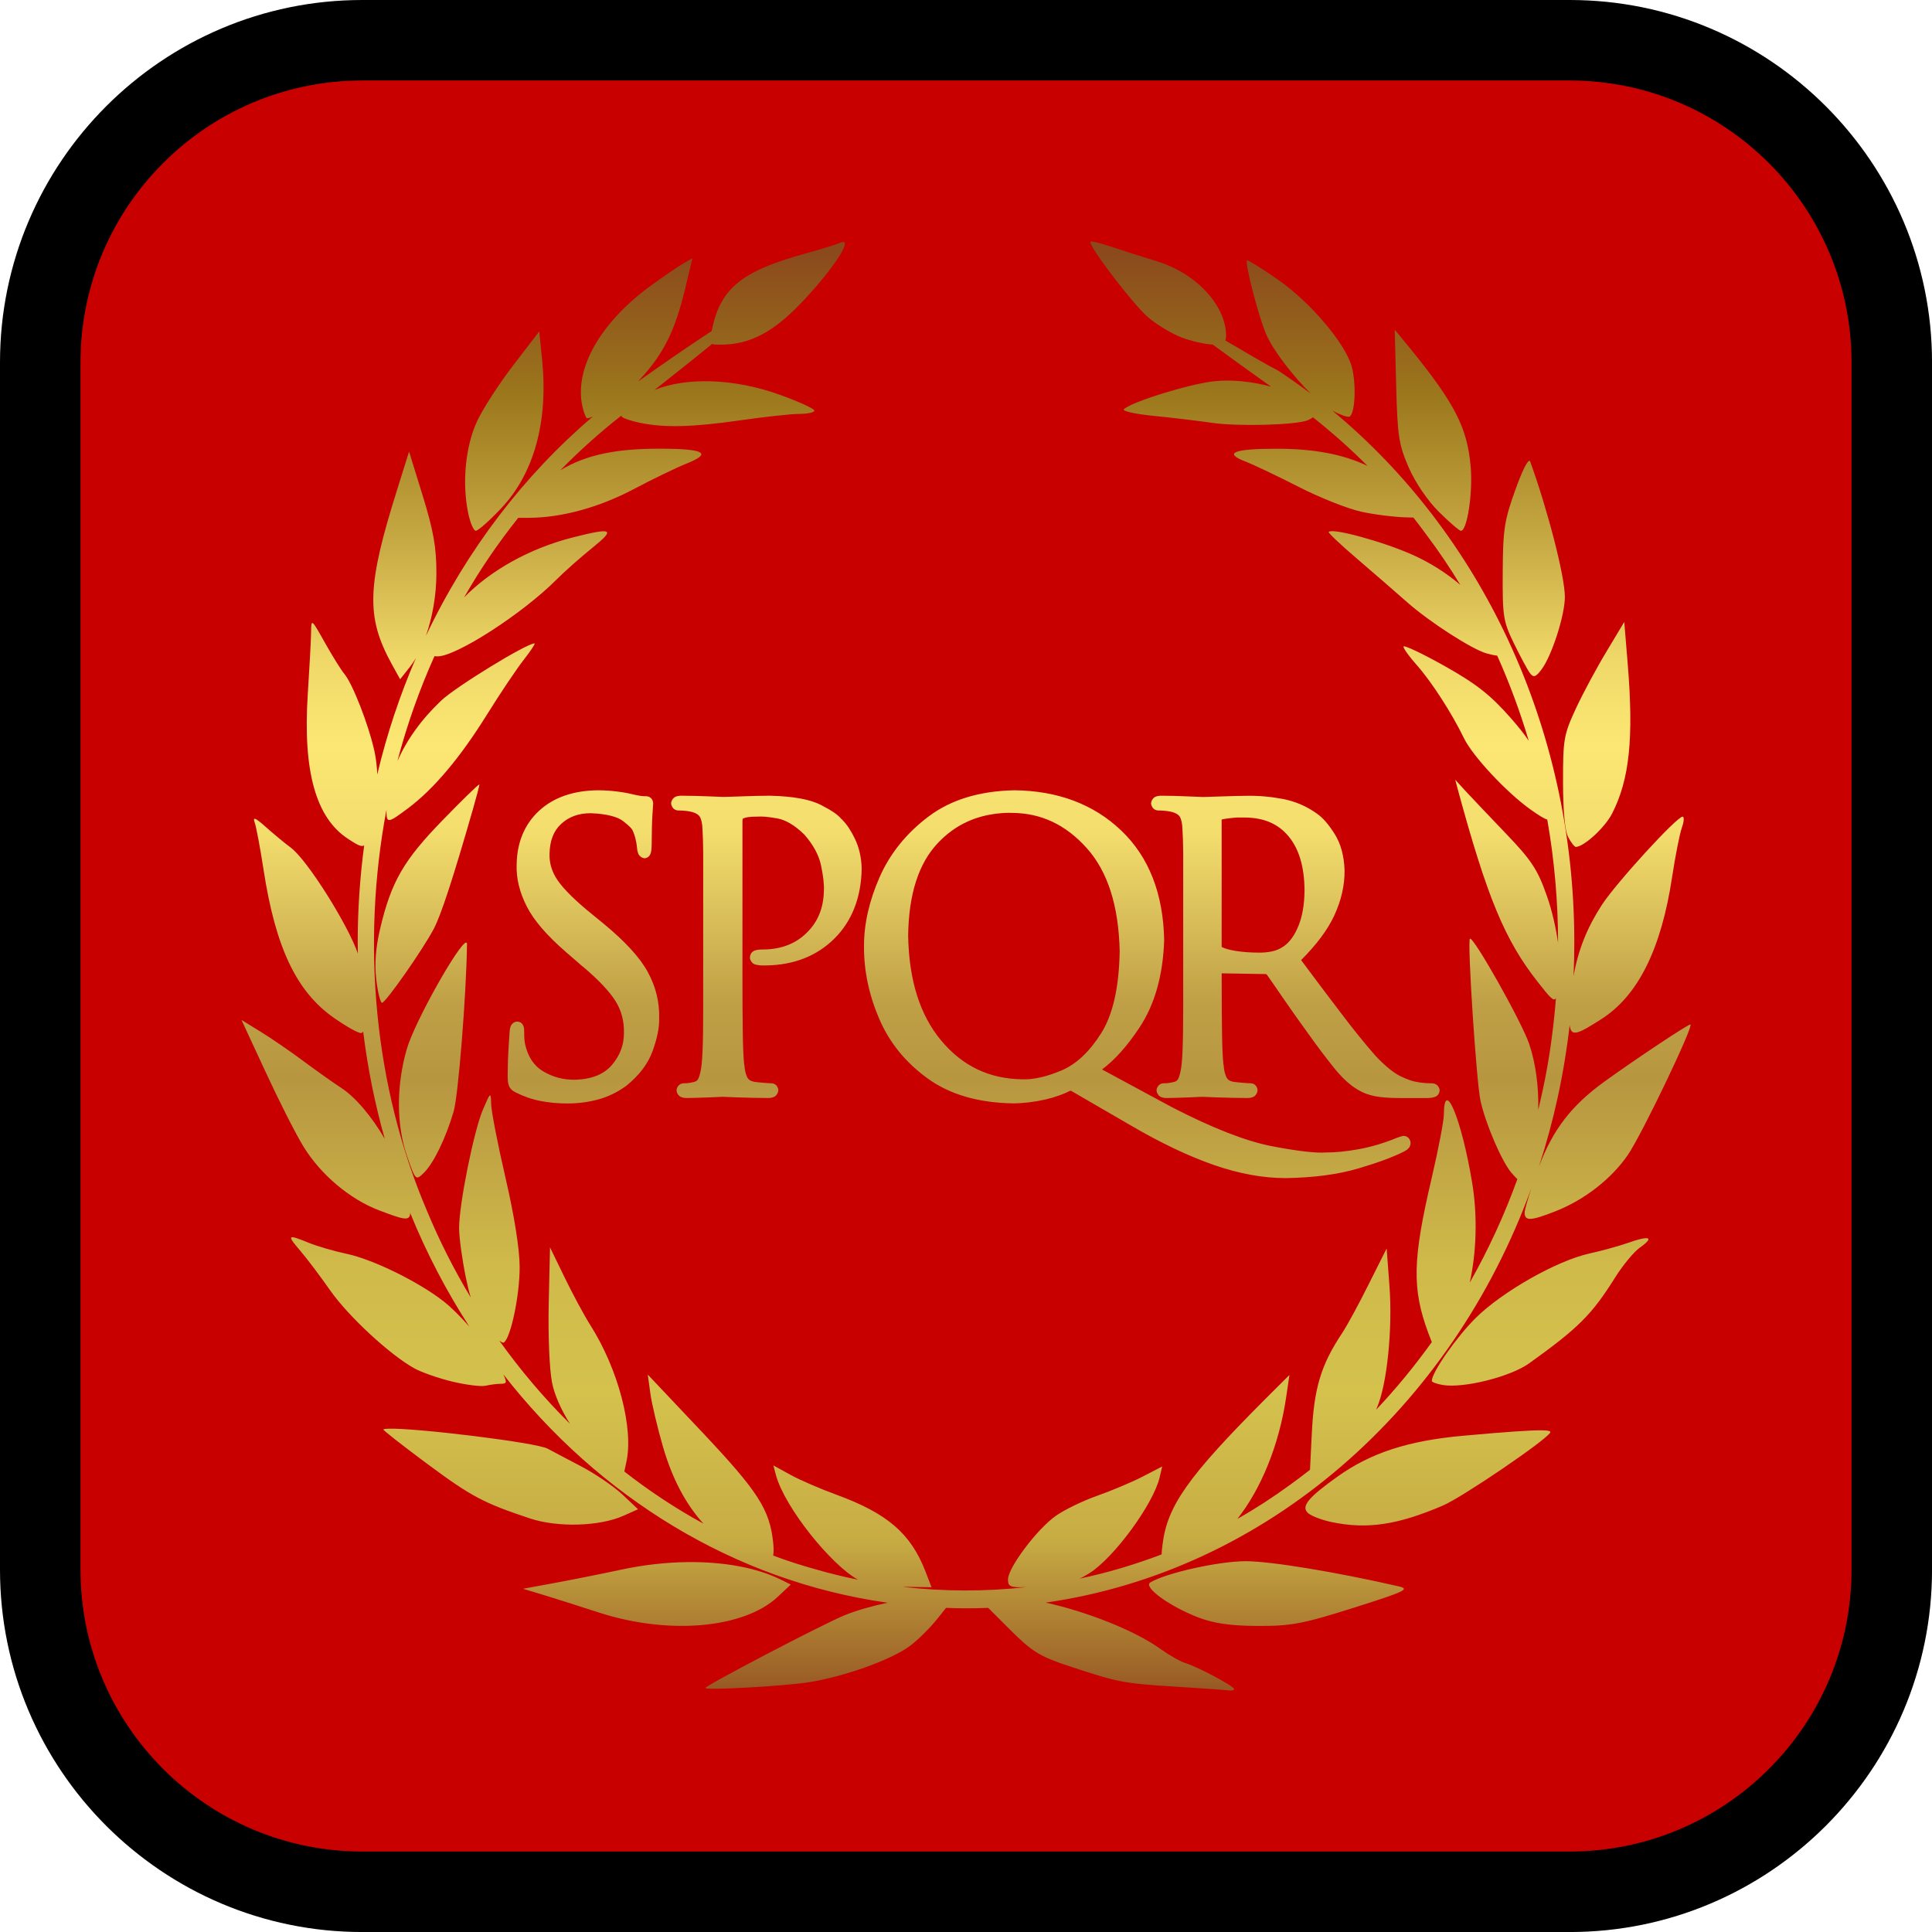 <?xml version="1.0" encoding="utf-8"?>
<!-- Generator: Adobe Illustrator 16.0.0, SVG Export Plug-In . SVG Version: 6.00 Build 0)  -->
<!DOCTYPE svg PUBLIC "-//W3C//DTD SVG 1.1//EN" "http://www.w3.org/Graphics/SVG/1.1/DTD/svg11.dtd">
<svg version="1.1" id="Calque_1" xmlns="http://www.w3.org/2000/svg" xmlns:xlink="http://www.w3.org/1999/xlink" x="0px" y="0px"
	 width="136.061px" height="136.061px" viewBox="0 0 136.061 136.061" enable-background="new 0 0 136.061 136.061"
	 xml:space="preserve">
<g>
	<path d="M0,25.512v85.039c0,14.067,11.441,25.512,25.512,25.512h85.039c14.066,0,25.512-11.441,25.512-25.512V25.512
		C136.063,11.445,124.617,0,110.551,0H25.512C11.445,0,0,11.445,0,25.512z"/>
	<path fill="#C80000" d="M110.551,5.669H25.512c-10.941,0-19.843,8.898-19.843,19.843v85.039c0,10.941,8.898,19.843,19.843,19.843
		h85.039c10.941,0,19.842-8.898,19.842-19.843V25.512C130.393,14.571,121.492,5.669,110.551,5.669z"/>
</g>
<linearGradient id="path18706_1_" gradientUnits="userSpaceOnUse" x1="657.025" y1="1424.169" x2="657.025" y2="1258.848" gradientTransform="matrix(0.621 0 0 0.621 -339.654 -764.112)">
	<stop  offset="0" style="stop-color:#924F20"/>
	<stop  offset="0.116" style="stop-color:#C7AC44"/>
	<stop  offset="0.216" style="stop-color:#D4C24D"/>
	<stop  offset="0.304" style="stop-color:#CFBA4A"/>
	<stop  offset="0.432" style="stop-color:#B79640"/>
	<stop  offset="0.484" style="stop-color:#BFA046"/>
	<stop  offset="0.6" style="stop-color:#F3DD6D"/>
	<stop  offset="0.66" style="stop-color:#FCE774"/>
	<stop  offset="0.72" style="stop-color:#EFD868"/>
	<stop  offset="0.792" style="stop-color:#CBAE47"/>
	<stop  offset="0.9" style="stop-color:#9C781C"/>
	<stop  offset="0.924" style="stop-color:#976B1C"/>
	<stop  offset="1" style="stop-color:#8B491C"/>
</linearGradient>
<path id="path18706" fill="url(#path18706_1_)" d="M76.851,17.008c-0.023,0-0.044,0.014-0.051,0.021
	c-0.203,0.218,2.998,4.412,4.052,5.313c0.618,0.529,1.688,1.172,2.381,1.432c0.685,0.258,1.653,0.476,2.167,0.488
	c1.035,0.761,2.418,1.76,4.112,2.97c-1.278-0.359-2.762-0.519-4.011-0.382c-1.764,0.193-5.871,1.469-6.353,1.974
	c-0.124,0.131,0.83,0.34,2.127,0.467c1.299,0.126,3.136,0.351,4.072,0.486c1.836,0.269,5.935,0.155,6.746-0.18
	c0.164-0.068,0.287-0.136,0.364-0.212c1.343,1.059,2.632,2.203,3.85,3.426c-1.753-0.839-3.834-1.214-6.473-1.209
	c-2.957,0.005-3.68,0.302-2.147,0.892c0.585,0.225,2.283,1.032,3.77,1.792c1.483,0.76,3.468,1.545,4.404,1.75
	c0.938,0.206,2.401,0.387,3.252,0.402l0.427,0.012c0.329,0.417,0.646,0.842,0.962,1.272c0.833,1.112,1.615,2.271,2.34,3.468
	c-0.961-0.822-2.103-1.553-3.343-2.109c-2.078-0.935-5.657-1.91-5.927-1.623c-0.053,0.057,0.82,0.885,1.945,1.846
	c1.125,0.96,2.746,2.371,3.605,3.128c1.567,1.381,4.56,3.307,5.57,3.584c0.312,0.085,0.561,0.139,0.749,0.159
	c0.866,1.936,1.611,3.94,2.22,5.993c-0.332-0.498-0.741-1.004-1.276-1.613c-1.426-1.622-2.437-2.411-4.68-3.669
	c-1.573-0.883-2.866-1.489-2.866-1.347c0,0.142,0.425,0.723,0.941,1.304c1.033,1.164,2.475,3.397,3.313,5.133
	c0.612,1.271,3.015,3.843,4.699,5.038c0.565,0.401,0.939,0.634,1.175,0.71c0.501,2.855,0.757,5.769,0.76,8.676
	c-0.163-1.123-0.438-2.312-0.79-3.309c-0.654-1.867-1.086-2.512-2.906-4.412c-1.177-1.227-2.458-2.583-2.847-3.001l-0.699-0.764
	l0.202,0.764c2.055,7.55,3.297,10.536,5.603,13.469c0.879,1.118,1.116,1.395,1.286,1.156c-0.068,0.875-0.157,1.749-0.273,2.619
	c-0.22,1.766-0.554,3.513-0.972,5.229c0.04-1.563-0.168-3.245-0.64-4.635c-0.527-1.56-3.961-7.646-4.173-7.403
	c-0.19,0.219,0.459,10.133,0.749,11.423c0.37,1.643,1.481,4.23,2.168,5.049c0.165,0.195,0.328,0.362,0.426,0.456
	c-0.916,2.53-2.042,4.973-3.353,7.286c0.46-2.074,0.562-4.648,0.172-7.012c-0.739-4.479-1.982-7.49-1.996-4.824
	c-0.002,0.45-0.389,2.463-0.859,4.476c-1.342,5.726-1.396,7.771-0.243,10.893l0.253,0.657c-1.206,1.685-2.515,3.277-3.92,4.762
	c0.021-0.04,0.034-0.089,0.051-0.127c0.717-1.637,1.121-5.583,0.881-8.665l-0.192-2.565L96.4,90.422
	c-0.686,1.377-1.529,2.937-1.884,3.468c-1.504,2.263-1.986,3.893-2.138,7.181l-0.121,2.439c-0.463,0.362-0.931,0.719-1.408,1.061
	c-1.197,0.875-2.432,1.675-3.707,2.396c1.656-2.092,2.937-5.184,3.436-8.569l0.231-1.568l-1.742,1.737
	c-5.405,5.421-6.855,7.485-7.19,10.173c-0.041,0.323-0.07,0.557-0.071,0.73c-1.891,0.719-3.817,1.293-5.784,1.708
	c0.239-0.108,0.462-0.237,0.709-0.393c1.727-1.085,4.496-4.865,4.935-6.734l0.182-0.774l-1.396,0.722
	c-0.771,0.397-2.221,1.005-3.222,1.356c-1.002,0.354-2.292,0.985-2.877,1.4c-1.324,0.939-3.363,3.645-3.363,4.476
	c0,0.479,0.11,0.592,1.309,0.541c-2.91,0.324-5.843,0.318-8.752-0.021c0.046,0.001,0.097-0.001,0.142,0l1.914,0.032l-0.436-1.136
	c-1.036-2.66-2.687-4.075-6.28-5.388c-1.08-0.395-2.515-1.01-3.19-1.379l-1.234-0.679l0.191,0.711c0.629,2.262,3.87,6.3,5.773,7.339
	c-0.995-0.201-1.979-0.439-2.958-0.723c-1.017-0.279-2.028-0.605-3.018-0.976c0.042-0.213,0.042-0.513,0-0.912
	c-0.246-2.34-1.055-3.596-5.005-7.784l-3.828-4.052l0.182,1.314c0.097,0.724,0.499,2.421,0.892,3.775
	c0.646,2.227,1.597,4.038,2.847,5.409c-1.942-1.06-3.804-2.289-5.571-3.67L44.103,103c0.545-2.379-0.563-6.599-2.552-9.715
	c-0.409-0.643-1.211-2.136-1.783-3.31l-1.033-2.132l-0.091,3.966c-0.05,2.222,0.052,4.662,0.233,5.56
	c0.18,0.892,0.642,1.92,1.266,2.904c-1.813-1.793-3.478-3.758-4.983-5.864c0.155,0.115,0.27,0.174,0.323,0.138
	c0.489-0.324,1.118-3.332,1.114-5.313c-0.002-1.255-0.373-3.595-0.993-6.269c-0.544-2.348-0.999-4.683-1.013-5.188
	c-0.025-0.901-0.038-0.896-0.578,0.361c-0.641,1.495-1.681,6.661-1.681,8.357c0,0.646,0.217,2.216,0.476,3.479
	c0.112,0.547,0.221,0.997,0.344,1.399c-1.177-1.954-2.215-4.007-3.1-6.142c-3.713-8.731-4.609-18.779-2.836-28.2
	c0,0.979,0.071,0.976,1.519-0.106c1.817-1.358,3.668-3.563,5.552-6.586c0.938-1.509,2.109-3.252,2.604-3.882
	c0.493-0.628,0.833-1.146,0.75-1.146c-0.559,0-5.537,3.051-6.563,4.021c-1.382,1.304-2.438,2.773-3.09,4.273
	c0.668-2.546,1.546-5.026,2.613-7.401c0.061,0.018,0.129,0.021,0.224,0.021c1.324-0.008,5.977-3.011,8.355-5.397
	c0.556-0.559,1.685-1.561,2.512-2.228c1.68-1.353,1.479-1.468-1.347-0.753c-3.058,0.773-5.809,2.334-7.657,4.221
	c1.127-1.979,2.408-3.845,3.809-5.6h0.719c2.355-0.008,4.995-0.735,7.486-2.058c1.25-0.664,2.895-1.459,3.646-1.762
	c1.831-0.733,1.271-1.044-1.853-1.05c-3.09-0.006-5.206,0.419-7.03,1.518c1.352-1.378,2.78-2.664,4.285-3.84
	c0.012,0.029,0.038,0.061,0.061,0.086c0.1,0.104,0.658,0.291,1.246,0.412c1.721,0.358,3.703,0.311,7.04-0.169
	c1.72-0.247,3.597-0.455,4.183-0.456s1.074-0.1,1.074-0.232s-1.124-0.646-2.492-1.135c-3.135-1.123-6.499-1.241-8.771-0.318
	c1.717-1.354,3.062-2.422,4.062-3.246c0.111,0.056,0.301,0.053,0.587,0.053c2.114,0,3.778-0.889,5.905-3.171
	c2.214-2.375,3.51-4.437,2.512-3.998c-0.288,0.127-1.417,0.472-2.512,0.774c-4.465,1.234-5.93,2.456-6.522,5.409
	c-0.003,0.014-0.008,0.018-0.011,0.03c-1.718,1.124-3.846,2.605-5.176,3.554c0.056-0.059,0.11-0.123,0.162-0.181
	c1.647-1.795,2.448-3.41,3.161-6.385l0.506-2.111l-0.608,0.34c-0.335,0.188-1.364,0.89-2.288,1.56
	c-3.6,2.609-5.465,5.91-4.843,8.569c0.104,0.437,0.247,0.795,0.314,0.795c0.098,0,0.24-0.045,0.416-0.127
	c-4.866,4.147-8.896,9.417-11.76,15.453c0.46-1.315,0.736-2.879,0.738-4.401c0.002-1.841-0.205-2.999-0.962-5.462l-0.963-3.118
	l-0.8,2.556c-2.176,6.896-2.256,9.073-0.416,12.419l0.587,1.062l0.628-0.795c0.17-0.212,0.335-0.449,0.486-0.711
	c-1.13,2.612-2.048,5.357-2.726,8.209c-0.02-0.571-0.084-1.117-0.201-1.655c-0.41-1.855-1.533-4.735-2.118-5.43
	c-0.217-0.257-0.834-1.244-1.367-2.195c-0.943-1.681-0.966-1.704-0.973-0.763c-0.004,0.531-0.111,2.491-0.232,4.348
	c-0.357,5.454,0.558,8.741,2.826,10.226c0.636,0.417,0.94,0.594,1.145,0.467c-0.297,2.226-0.456,4.504-0.456,6.818
	c0,0.267,0.006,0.531,0.011,0.795c-0.701-2.034-3.565-6.599-4.722-7.455c-0.382-0.284-1.158-0.919-1.721-1.422
	c-0.787-0.701-0.978-0.783-0.821-0.34c0.112,0.318,0.394,1.826,0.628,3.353c0.836,5.427,2.305,8.525,4.902,10.361
	c0.856,0.604,1.732,1.104,1.945,1.104c0.063,0,0.114-0.035,0.163-0.105c0.316,2.588,0.832,5.114,1.519,7.552
	c-0.905-1.542-2.024-2.907-3.079-3.596c-0.548-0.356-1.75-1.207-2.664-1.888c-0.914-0.682-2.262-1.604-2.999-2.058l-1.347-0.827
	l1.702,3.669c0.932,2.018,2.135,4.396,2.685,5.281c1.217,1.967,3.26,3.679,5.297,4.454c1.721,0.655,2.173,0.798,2.198,0.191
	c1.149,2.823,2.55,5.5,4.164,7.997c-0.638-0.718-1.295-1.375-1.834-1.793c-1.788-1.39-4.972-2.943-6.806-3.33
	c-0.878-0.186-2.075-0.533-2.664-0.774c-1.509-0.617-1.57-0.565-0.608,0.552c0.469,0.546,1.416,1.802,2.107,2.79
	c1.283,1.835,4.21,4.543,5.925,5.493c0.524,0.291,1.746,0.718,2.705,0.943c0.958,0.229,1.997,0.358,2.31,0.287
	c0.313-0.072,0.796-0.136,1.074-0.139c0.418-0.003,0.461-0.067,0.182-0.668c6.732,8.638,16.268,14.565,27.065,16.089
	c-1.071,0.223-2.167,0.529-3.028,0.881c-1.49,0.604-9.805,4.949-9.805,5.123c0,0.177,5.514-0.127,7.272-0.403
	c2.498-0.394,5.768-1.563,7.102-2.535c0.552-0.401,1.438-1.278,1.975-1.95l0.599-0.755c0.467,0.018,0.938,0.032,1.407,0.032
	c0.521,0,1.042-0.012,1.561-0.032l1.479,1.476c1.607,1.613,2.142,1.942,4.225,2.63c3.479,1.147,3.762,1.207,7.495,1.443
	c1.876,0.117,3.571,0.237,3.768,0.265c0.196,0.026,0.355-0.015,0.355-0.095c0-0.198-2.523-1.546-3.414-1.825
	c-0.392-0.122-1.163-0.562-1.723-0.965c-1.894-1.372-5.354-2.692-8.134-3.299c15.606-2.239,28.574-13.688,34.206-29.197
	c-0.279,0.855-0.477,1.552-0.477,1.729c0,0.608,0.413,0.598,2.178-0.096c2.027-0.794,3.932-2.28,5.085-3.956
	c0.986-1.432,4.706-9.197,4.406-9.195c-0.188,0.001-3.801,2.401-6.018,3.999c-2.34,1.687-3.657,3.387-4.648,6.015
	c1.04-3.18,1.774-6.519,2.168-9.971c0.094,0.88,0.609,0.618,2.237-0.425c2.585-1.654,4.212-4.93,4.983-10.033
	c0.22-1.45,0.524-3.001,0.679-3.436c0.155-0.436,0.18-0.785,0.052-0.785c-0.412,0-4.692,4.681-5.692,6.227
	c-1.029,1.59-1.656,3.143-1.985,4.994c0.036-0.788,0.052-1.577,0.052-2.375c0-15.288-6.69-28.873-17.037-37.438
	c0.521,0.28,1.04,0.468,1.185,0.424c0.413-0.124,0.52-2.299,0.173-3.542c-0.455-1.635-2.924-4.538-5.217-6.131
	c-1.134-0.787-2.105-1.389-2.158-1.336c-0.16,0.165,0.784,3.829,1.328,5.144c0.468,1.132,1.901,2.993,3.17,4.243
	c-0.747-0.563-1.519-1.11-2.299-1.623c-0.771-0.389-2.253-1.258-3.718-2.122c0.03-0.083,0.051-0.187,0.051-0.317
	c0-2.151-2.104-4.419-4.872-5.262c-0.994-0.302-2.432-0.766-3.19-1.018C77.615,17.158,77.023,17.006,76.851,17.008z M98.223,23.213
	l0.103,3.956c0.091,3.547,0.188,4.153,0.881,5.749c0.457,1.051,1.33,2.34,2.127,3.128c0.744,0.737,1.438,1.335,1.551,1.336
	c0.438,0.007,0.846-2.667,0.688-4.497c-0.235-2.75-1.091-4.439-4.254-8.336L98.223,23.213z M37.975,23.34l-1.823,2.376
	c-1.003,1.305-2.15,3.081-2.552,3.945c-0.813,1.748-1.067,4.301-0.638,6.427c0.144,0.712,0.39,1.293,0.547,1.293
	c0.158,0,0.965-0.71,1.793-1.59c2.311-2.459,3.313-6.093,2.876-10.458L37.975,23.34z M107.714,32.45
	c-0.153-0.016-0.528,0.747-0.992,2.035c-0.785,2.178-0.876,2.809-0.892,5.802c-0.018,3.119,0.031,3.468,0.79,5.026
	c0.447,0.922,0.954,1.862,1.124,2.089c0.254,0.338,0.405,0.291,0.811-0.243c0.735-0.976,1.656-3.846,1.651-5.134
	c-0.007-1.441-1.196-6.075-2.441-9.513C107.752,32.479,107.737,32.452,107.714,32.45z M114.389,43.799l-1.235,2.057
	c-0.684,1.13-1.661,2.941-2.168,4.03c-0.86,1.857-0.913,2.188-0.91,5.188c0.001,2.033,0.134,3.445,0.363,3.882
	c0.2,0.377,0.443,0.688,0.537,0.688c0.567,0,2.048-1.359,2.553-2.343c1.23-2.4,1.532-5.311,1.104-10.532L114.389,43.799z
	 M33.741,55.253c-0.133,0.057-1.223,1.126-2.542,2.481c-2.767,2.84-3.643,4.346-4.428,7.668c-0.313,1.326-0.401,2.478-0.272,3.585
	c0.104,0.896,0.291,1.634,0.404,1.634c0.257,0,2.861-3.722,3.646-5.207c0.511-0.969,1.372-3.605,2.755-8.421
	c0.25-0.87,0.456-1.645,0.456-1.729C33.762,55.258,33.75,55.249,33.741,55.253z M42.088,55.656
	c-1.726,0.022-3.115,0.507-4.133,1.452c-1.017,0.943-1.552,2.232-1.57,3.786c-0.034,0.974,0.208,1.941,0.699,2.917
	c0.502,0.998,1.428,2.072,2.796,3.256l1.175,1.019c0.003,0,0.006,0,0.01,0c1.093,0.923,1.847,1.729,2.27,2.396
	c0.419,0.662,0.622,1.399,0.606,2.249c0,0.003,0,0.007,0,0.011c0.001,0.84-0.265,1.567-0.84,2.249
	c-0.551,0.651-1.391,1.01-2.583,1.05c-0.852,0.01-1.593-0.189-2.27-0.595c-0.646-0.387-1.069-1.009-1.276-1.94
	c-0.033-0.172-0.043-0.319-0.05-0.487c-0.008-0.173-0.012-0.33-0.01-0.444c0.003-0.151-0.021-0.265-0.081-0.383
	c-0.04-0.078-0.12-0.165-0.203-0.201c-0.082-0.036-0.15-0.044-0.213-0.042c-0.175-0.003-0.361,0.129-0.437,0.297
	c-0.063,0.145-0.078,0.271-0.091,0.435c0,0.004,0,0.007,0,0.011c-0.017,0.233-0.038,0.6-0.071,1.104
	c-0.033,0.513-0.057,1.116-0.061,1.813c-0.007,0.37,0.002,0.617,0.081,0.838c0.084,0.236,0.281,0.396,0.506,0.498
	c0.561,0.281,1.127,0.478,1.743,0.595c0.608,0.116,1.231,0.174,1.864,0.17c0.733,0.004,1.457-0.088,2.156-0.275
	c0.708-0.189,1.359-0.506,1.955-0.934c0.006-0.003,0.014-0.007,0.021-0.012c0.913-0.73,1.55-1.553,1.884-2.48
	c0.313-0.877,0.474-1.636,0.456-2.291c-0.001-0.003,0-0.008,0-0.011s-0.001-0.008,0-0.012c0.031-1.114-0.236-2.198-0.791-3.224
	c-0.567-1.048-1.619-2.182-3.14-3.437l-0.729-0.595c-1.215-0.979-2.048-1.806-2.472-2.418s-0.609-1.227-0.587-1.897
	c0.02-0.937,0.292-1.614,0.82-2.101c0.54-0.497,1.205-0.746,2.065-0.753c1.145,0.041,1.913,0.259,2.29,0.552
	c0.228,0.177,0.401,0.324,0.517,0.445s0.162,0.224,0.162,0.224c0.005,0.019,0.012,0.035,0.021,0.053
	c0.067,0.14,0.133,0.333,0.192,0.594c0.062,0.264,0.087,0.479,0.102,0.647c0.013,0.141,0.046,0.255,0.091,0.36
	c0.069,0.163,0.278,0.294,0.436,0.297c0.107,0.001,0.229-0.059,0.305-0.138c0.074-0.079,0.106-0.159,0.131-0.244
	c0.049-0.172,0.061-0.353,0.061-0.583c0.004-0.921,0.021-1.613,0.051-2.068c0.031-0.471,0.048-0.737,0.052-0.796
	c0-0.003,0-0.007,0-0.01c0.004-0.126-0.036-0.303-0.172-0.414c-0.141-0.113-0.268-0.118-0.396-0.117
	c-0.068,0.001-0.186-0.002-0.313-0.021c-0.124-0.018-0.301-0.054-0.537-0.106c-0.336-0.086-0.698-0.15-1.104-0.2
	C43.066,55.69,42.602,55.657,42.088,55.656z M71.422,55.656c-2.438,0.051-4.452,0.659-6.027,1.845
	c-1.552,1.167-2.715,2.601-3.454,4.285c-0.73,1.665-1.1,3.291-1.094,4.867c-0.008,1.729,0.358,3.435,1.074,5.103
	c0.723,1.685,1.871,3.085,3.414,4.199c1.563,1.129,3.564,1.708,6.007,1.75c0.003,0,0.006,0,0.01,0
	c0.737-0.006,1.501-0.099,2.279-0.275c0.704-0.161,1.271-0.379,1.771-0.626l4.265,2.472c2.109,1.234,4.053,2.153,5.824,2.769
	c1.774,0.615,3.465,0.924,5.064,0.923c0.003,0,0.006,0,0.01,0c1.958-0.034,3.652-0.253,5.096-0.679
	c1.419-0.42,2.511-0.827,3.292-1.23c0-0.004,0-0.007,0-0.011c0.095-0.05,0.181-0.093,0.272-0.223c0.004,0,0.007,0,0.011,0
	c0.081-0.113,0.104-0.249,0.102-0.351c0-0.119-0.068-0.242-0.121-0.308c-0.071-0.089-0.215-0.166-0.334-0.17
	c-0.007,0-0.014,0-0.021,0c-0.076,0.002-0.158,0.021-0.253,0.053c-0.07,0.024-0.129,0.048-0.203,0.074c-0.003,0-0.007,0-0.01,0
	c-0.899,0.371-1.8,0.644-2.693,0.807c-0.903,0.165-1.685,0.236-2.33,0.233c-0.012-0.001-0.021-0.001-0.03,0
	c-0.597,0.052-1.873-0.076-3.748-0.437c-1.838-0.352-4.192-1.271-7.05-2.746l-4.934-2.662c0.875-0.657,1.752-1.609,2.654-2.979
	c1.063-1.614,1.635-3.654,1.721-6.109c0.001-0.007,0.001-0.015,0-0.021c-0.061-3.263-1.073-5.861-3.027-7.722
	c-1.946-1.854-4.476-2.8-7.525-2.831C71.428,55.656,71.425,55.656,71.422,55.656z M47.993,56.038
	c-0.174-0.001-0.314,0.021-0.445,0.085c-0.154,0.075-0.285,0.289-0.284,0.466c0,0.003,0,0.007,0,0.011
	c0.005,0.121,0.104,0.311,0.213,0.382c0.085,0.058,0.194,0.097,0.303,0.097c0.115,0,0.267,0.008,0.437,0.021
	c0.163,0.013,0.292,0.031,0.385,0.054c0.004,0,0.007,0,0.01,0c0.374,0.081,0.574,0.214,0.668,0.36
	c0.105,0.165,0.179,0.466,0.192,0.891c0,0.005,0,0.008,0,0.012c0.024,0.35,0.045,0.901,0.051,1.654c0.005,0.753,0.001,2.157,0,4.211
	v4.805c0.002,1.32,0.003,2.493-0.01,3.51c-0.013,1.016-0.041,1.812-0.101,2.376c-0.042,0.381-0.114,0.69-0.203,0.923
	c-0.073,0.19-0.162,0.258-0.324,0.297c-0.109,0.025-0.229,0.055-0.365,0.074c-0.126,0.021-0.236,0.021-0.344,0.021
	c-0.003,0-0.007,0-0.01,0c-0.123,0.003-0.251,0.03-0.365,0.147c-0.055,0.057-0.156,0.195-0.152,0.351
	c-0.001,0.178,0.13,0.382,0.284,0.456c0.131,0.063,0.272,0.086,0.446,0.085c0.446-0.005,0.959-0.02,1.53-0.042
	c0.557-0.023,0.869-0.039,0.962-0.043c0.001,0,0.018,0,0.021,0c0.104,0.004,0.463,0.019,1.093,0.043
	c0.646,0.022,1.353,0.037,2.107,0.042c0.167-0.002,0.313-0.019,0.456-0.097c0.136-0.072,0.257-0.269,0.264-0.444
	c0-0.003,0-0.008,0-0.012c0-0.002-0.002-0.009,0-0.011c-0.007-0.143-0.091-0.275-0.142-0.328c-0.114-0.117-0.242-0.146-0.365-0.147
	c-0.003,0-0.007,0-0.01,0c-0.118-0.001-0.284-0.012-0.507-0.032c-0.227-0.021-0.431-0.035-0.618-0.063
	c-0.316-0.051-0.465-0.165-0.547-0.329c-0.108-0.216-0.178-0.51-0.203-0.88c-0.003-0.003-0.006-0.007-0.01-0.011
	c-0.062-0.564-0.089-1.36-0.102-2.376c-0.014-1.019-0.022-2.191-0.021-3.51V57.872c-0.001-0.104,0.013-0.172,0.03-0.224
	c0.085-0.037,0.222-0.082,0.396-0.104c0.187-0.026,0.385-0.032,0.598-0.032c0.01,0,0.021,0,0.03,0
	c0.262-0.028,0.749,0.007,1.408,0.127c0.585,0.106,1.215,0.474,1.895,1.135c0.639,0.732,1.023,1.45,1.175,2.164
	c0.163,0.764,0.227,1.365,0.203,1.792c0,0.003,0,0.007,0,0.012c-0.027,1.21-0.422,2.178-1.206,2.947
	c-0.782,0.771-1.765,1.151-2.998,1.178c-0.281-0.003-0.457,0.012-0.628,0.063c-0.104,0.032-0.215,0.096-0.284,0.202
	c-0.067,0.105-0.096,0.225-0.091,0.329c0,0.003,0,0.007,0,0.011c0.01,0.154,0.151,0.353,0.273,0.414
	c0.069,0.035,0.164,0.064,0.272,0.074c0.009,0,0.013,0,0.021,0c0.013,0,0.017,0.011,0.03,0.01c0.086,0.012,0.167,0.02,0.264,0.021
	c0.119,0.003,0.216,0,0.284,0c1.945-0.029,3.565-0.662,4.801-1.889c1.237-1.229,1.887-2.888,1.924-4.921c0-0.008,0-0.015,0-0.021
	c-0.02-0.772-0.181-1.474-0.476-2.089c-0.276-0.575-0.572-1.019-0.902-1.348c-0.01-0.011-0.019-0.032-0.03-0.042l-0.01,0.011
	c-0.261-0.329-0.704-0.614-1.418-0.986c-0.802-0.417-1.993-0.628-3.616-0.668c-0.003,0-0.007,0-0.01,0
	c-0.629,0.003-1.266,0.018-1.895,0.042c-0.624,0.023-1.081,0.039-1.388,0.043c-0.132-0.003-0.504-0.02-1.104-0.043
	C49.234,56.056,48.619,56.041,47.993,56.038z M81.794,56.038c-0.173-0.001-0.315,0.021-0.446,0.085
	c-0.153,0.075-0.284,0.289-0.283,0.466c0,0.003,0,0.007,0,0.011c0.005,0.121,0.104,0.311,0.212,0.382
	c0.087,0.058,0.194,0.097,0.306,0.097c0.113,0,0.265,0.008,0.436,0.021c0.162,0.013,0.292,0.031,0.385,0.054
	c0.003,0,0.008,0,0.011,0c0.375,0.081,0.574,0.214,0.669,0.36c0.104,0.165,0.178,0.466,0.191,0.891c0,0.005,0,0.008,0,0.012
	c0.024,0.35,0.045,0.901,0.052,1.654c0.005,0.753,0.001,2.157,0,4.211v4.805c0.003,1.32,0.003,2.493-0.011,3.51
	c-0.014,1.016-0.041,1.812-0.102,2.376c-0.043,0.381-0.113,0.69-0.203,0.923c-0.072,0.19-0.161,0.258-0.323,0.297
	c-0.108,0.025-0.229,0.055-0.365,0.074c-0.126,0.021-0.236,0.021-0.344,0.021c-0.004,0-0.008,0-0.011,0
	c-0.123,0.003-0.251,0.03-0.364,0.147c-0.055,0.057-0.156,0.195-0.151,0.351c-0.001,0.178,0.13,0.382,0.282,0.456
	c0.133,0.063,0.272,0.086,0.446,0.085c0.447-0.005,0.954-0.02,1.52-0.042c0.546-0.023,0.841-0.038,0.922-0.043
	c0.003,0,0.026,0,0.03,0c0.107,0.004,0.459,0.02,1.084,0.043c0.646,0.022,1.352,0.037,2.106,0.042
	c0.167-0.002,0.313-0.019,0.456-0.097c0.136-0.072,0.258-0.269,0.263-0.444c0-0.003,0-0.008,0-0.012c0-0.002-0.002-0.009,0-0.011
	c-0.007-0.143-0.09-0.275-0.142-0.328c-0.113-0.117-0.242-0.146-0.364-0.147c-0.004,0-0.007,0-0.011,0
	c-0.116-0.001-0.283-0.012-0.507-0.032c-0.227-0.021-0.44-0.036-0.627-0.063c-0.315-0.05-0.452-0.158-0.537-0.329
	c-0.109-0.216-0.178-0.51-0.202-0.88c-0.004-0.003-0.008-0.007-0.011-0.011c-0.062-0.564-0.089-1.36-0.103-2.376
	c-0.013-1.019-0.021-2.191-0.021-3.51v-0.541l3.08,0.053c0.035,0,0.032-0.004,0.04,0c0.031,0.019,0.05,0.03,0.07,0.053
	c0.273,0.382,0.659,0.948,1.175,1.697c0.527,0.765,1.075,1.54,1.642,2.322c0.729,1.027,1.372,1.872,1.915,2.546
	c0.555,0.689,1.112,1.209,1.701,1.548c0.353,0.208,0.742,0.351,1.185,0.437c0.445,0.086,1.029,0.129,1.753,0.127h1.854
	c0.25,0.001,0.431-0.021,0.588-0.074c0.084-0.029,0.173-0.077,0.243-0.17c0.069-0.092,0.104-0.219,0.102-0.318
	c-0.005-0.116-0.101-0.292-0.193-0.36c-0.107-0.079-0.226-0.112-0.344-0.115c-0.007-0.001-0.014-0.001-0.021,0
	c-0.064,0.001-0.184-0.002-0.354-0.012c-0.156-0.008-0.354-0.024-0.598-0.063c-0.007-0.004-0.015-0.008-0.021-0.011
	c-0.271-0.026-0.683-0.151-1.205-0.403c-0.483-0.232-1.091-0.714-1.783-1.453c-0.744-0.844-1.558-1.854-2.449-3.032
	c-0.849-1.115-1.789-2.359-2.786-3.702c1.063-1.068,1.857-2.111,2.33-3.129c0.497-1.073,0.745-2.142,0.729-3.203
	c0-0.003,0-0.007,0-0.01c-0.036-0.992-0.26-1.849-0.699-2.546c-0.416-0.658-0.818-1.129-1.235-1.421
	c-0.735-0.529-1.545-0.876-2.41-1.04c-0.844-0.16-1.691-0.238-2.542-0.223c-0.469,0.003-1.04,0.018-1.732,0.042
	c-0.687,0.023-1.129,0.039-1.326,0.043c-0.001,0-0.01,0-0.011,0c-0.104-0.004-0.455-0.02-1.063-0.043
	C83.05,56.056,82.425,56.041,81.794,56.038z M70.844,57.247c0.132-0.006,0.271,0,0.405,0c2.053,0.01,3.788,0.816,5.276,2.471
	c1.473,1.636,2.259,4.044,2.329,7.276c-0.044,2.579-0.494,4.48-1.296,5.758c-0.825,1.315-1.756,2.188-2.796,2.631
	c-1.083,0.461-2.009,0.654-2.775,0.626c-0.003-0.001-0.006-0.001-0.01,0c-2.324-0.037-4.19-0.932-5.691-2.727
	c-1.495-1.787-2.276-4.24-2.33-7.402c0.044-2.937,0.744-5.069,2.076-6.491C67.295,58.043,68.876,57.33,70.844,57.247z
	 M87.121,57.575c0.172-0.007,0.359,0.001,0.558,0c1.342,0.013,2.337,0.445,3.069,1.325c0.73,0.88,1.11,2.13,1.124,3.798
	c-0.01,1.009-0.153,1.84-0.427,2.503c-0.274,0.673-0.617,1.144-1.021,1.431c-0.275,0.192-0.554,0.311-0.852,0.372
	c-0.319,0.064-0.628,0.09-0.922,0.084c-0.004,0-0.008,0-0.011,0c-0.577-0.002-1.106-0.038-1.601-0.116s-0.837-0.19-0.982-0.274
	c-0.058-0.038-0.021-0.003-0.021-0.032c0.001-0.004,0.001-0.007,0-0.012v-8.919c0.001-0.022-0.008-0.021-0.011-0.021
	c0.003,0.003,0.012,0.004,0.021,0c0.104-0.031,0.305-0.065,0.598-0.095C86.793,57.603,86.949,57.582,87.121,57.575z M32.83,66.379
	c-0.478,0.009-3.622,5.559-4.184,7.508c-0.749,2.601-0.733,5.369,0.03,7.563c0.586,1.682,0.603,1.7,1.165,1.155
	c0.695-0.674,1.548-2.435,2.106-4.327c0.326-1.109,0.896-8.225,0.941-11.772C32.892,66.421,32.87,66.377,32.83,66.379z
	 M115.889,87.198c-0.218,0.012-0.612,0.112-1.165,0.308c-0.686,0.242-1.944,0.586-2.796,0.774c-2.3,0.509-6.132,2.689-8.002,4.538
	c-1.354,1.341-3.09,3.828-3.09,4.435c0,0.085,0.351,0.215,0.78,0.286c1.468,0.243,4.761-0.583,6.076-1.527
	c3.492-2.505,4.405-3.419,6.067-6.066c0.538-0.855,1.312-1.789,1.722-2.078C116.132,87.409,116.251,87.18,115.889,87.198z
	 M27.361,100.615c-0.197,0.006-0.324,0.021-0.364,0.053c-0.047,0.037,1.335,1.121,3.068,2.407c3.132,2.322,3.981,2.771,7.252,3.859
	c1.956,0.651,4.898,0.569,6.595-0.189l1.021-0.456l-1.114-1.05c-0.609-0.575-1.94-1.475-2.958-2.006
	c-1.016-0.529-2.043-1.075-2.29-1.209C37.76,101.584,29.265,100.557,27.361,100.615z M108.595,100.731
	c-0.792-0.011-2.475,0.104-5.57,0.383c-3.849,0.346-6.48,1.202-8.813,2.863c-2.107,1.5-2.61,2.121-2.087,2.587
	c0.223,0.198,0.96,0.482,1.642,0.626c2.506,0.528,4.674,0.203,7.859-1.167c1.367-0.587,7.22-4.566,7.547-5.133
	C109.23,100.791,109.071,100.738,108.595,100.731z M87.73,109.948c-1.9,0-5.604,0.827-6.716,1.494
	c-0.531,0.319,1.33,1.678,3.363,2.461c1.104,0.428,2.3,0.598,4.214,0.604c2.331,0.01,3.189-0.153,6.755-1.283
	c3.634-1.151,3.98-1.315,3.15-1.506C94.093,110.708,89.482,109.948,87.73,109.948z M48.439,110.011
	c-1.507,0.016-3.095,0.19-4.68,0.53c-1.515,0.325-3.693,0.757-4.842,0.966l-2.086,0.382l1.235,0.371
	c0.681,0.203,2.52,0.785,4.082,1.293c4.923,1.604,10.238,1.139,12.631-1.103l0.912-0.858l-0.729-0.361
	C53.251,110.395,50.951,109.985,48.439,110.011z"/>
</svg>
